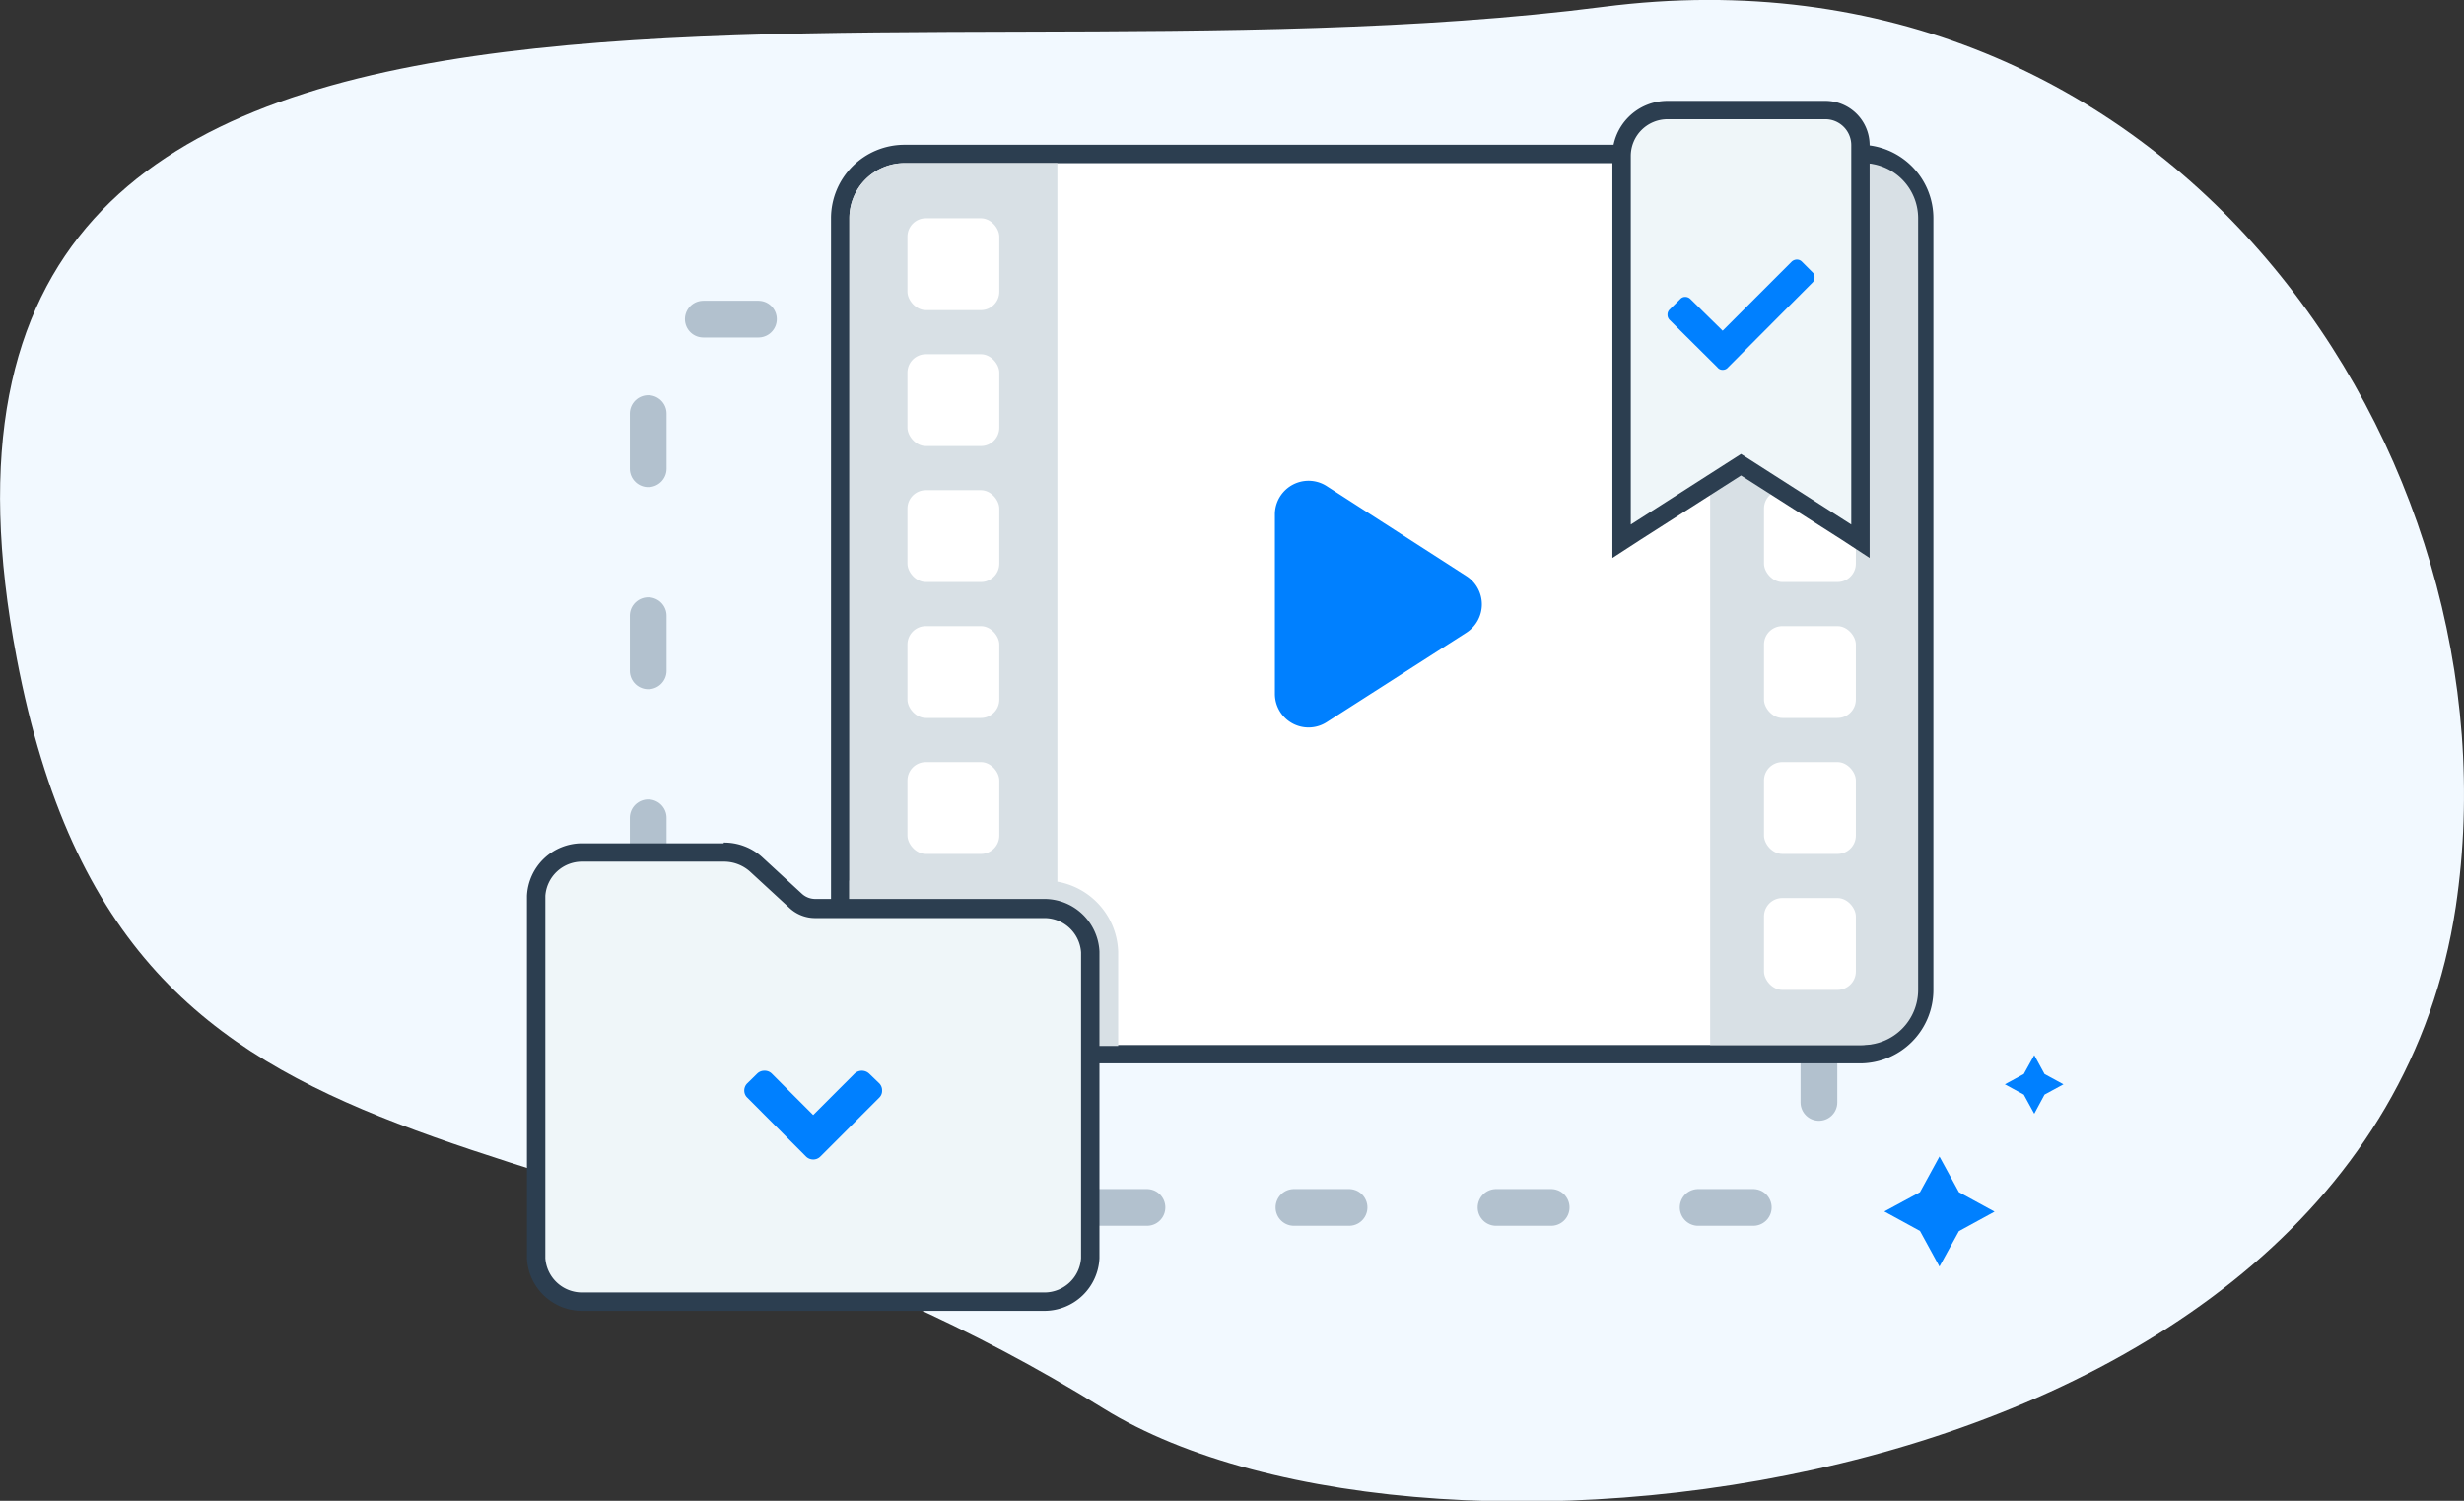 <svg id="Layer_1" data-name="Layer 1" xmlns="http://www.w3.org/2000/svg" viewBox="0 0 134.11 81.69"><rect x="0" y="0" width="134.11" height="81.69" fill="#333333" stroke="none"/><defs><style>.cls-1{fill:#f2f9ff;}.cls-2{fill:none;stroke:#b2c1ce;stroke-linecap:round;stroke-linejoin:round;stroke-width:2px;stroke-dasharray:3 8;}.cls-3{fill:#fff;}.cls-4{fill:#2c3e50;}.cls-5{fill:#d8e0e5;}.cls-6{fill:#0080ff;}.cls-7{fill:#eff6f9;}</style></defs><title>Icon</title><path class="cls-1" d="M.91,35.83C-7.72-9.46,47.11,5.54,87.28.37c30.75-3.95,50.07,24.27,46.38,49-4.86,32.4-55.92,38.25-73.59,27.3C30.5,58.3,6.89,67.28.91,35.83Z"/><rect class="cls-2" x="35.28" y="17.37" width="63.72" height="48.35" rx="3" ry="3"/><rect class="cls-3" x="45.73" y="8.38" width="59" height="49" rx="3.5" ry="3.5"/><path class="cls-4" d="M101.23,8.88a3,3,0,0,1,3,3v42a3,3,0,0,1-3,3h-52a3,3,0,0,1-3-3v-42a3,3,0,0,1,3-3h52m0-1h-52a4,4,0,0,0-4,4v42a4,4,0,0,0,4,4h52a4,4,0,0,0,4-4v-42a4,4,0,0,0-4-4Z"/><path class="cls-5" d="M96.07,8.88h8.32a0,0,0,0,1,0,0v48a0,0,0,0,1,0,0H96.07a3,3,0,0,1-3-3v-42a3,3,0,0,1,3-3Z" transform="translate(197.47 65.76) rotate(-180)"/><path class="cls-5" d="M49.23,8.88h8.32a0,0,0,0,1,0,0v48a0,0,0,0,1,0,0H49.23a3,3,0,0,1-3-3v-42A3,3,0,0,1,49.23,8.88Z"/><rect class="cls-3" x="96.01" y="11.88" width="5" height="5" rx="1" ry="1"/><rect class="cls-3" x="96.01" y="19.28" width="5" height="5" rx="1" ry="1"/><rect class="cls-3" x="96.01" y="26.68" width="5" height="5" rx="1" ry="1"/><rect class="cls-3" x="96.01" y="34.08" width="5" height="5" rx="1" ry="1"/><rect class="cls-3" x="96.01" y="41.48" width="5" height="5" rx="1" ry="1"/><rect class="cls-3" x="96.01" y="48.88" width="5" height="5" rx="1" ry="1"/><rect class="cls-3" x="49.39" y="11.88" width="5" height="5" rx="1" ry="1"/><rect class="cls-3" x="49.39" y="19.28" width="5" height="5" rx="1" ry="1"/><rect class="cls-3" x="49.39" y="26.68" width="5" height="5" rx="1" ry="1"/><rect class="cls-3" x="49.39" y="34.08" width="5" height="5" rx="1" ry="1"/><rect class="cls-3" x="49.39" y="41.48" width="5" height="5" rx="1" ry="1"/><rect class="cls-3" x="49.39" y="48.88" width="5" height="5" rx="1" ry="1"/><path class="cls-6" d="M69.39,37.76V28a1.83,1.83,0,0,1,2.82-1.54l7.61,4.9a1.83,1.83,0,0,1,0,3.07l-7.6,4.87A1.83,1.83,0,0,1,69.39,37.76Z"/><path class="cls-5" d="M56.84,47.93H46.23v6a3,3,0,0,0,3,3H60.86V51.8A4,4,0,0,0,56.84,47.93Z"/><path class="cls-7" d="M31.68,70.85a2.45,2.45,0,0,1-2.52-2.37V48.76a2.45,2.45,0,0,1,2.52-2.36h7.71a2.62,2.62,0,0,1,1.76.66l2.16,2a1.67,1.67,0,0,0,1.08.4H56.84a2.45,2.45,0,0,1,2.52,2.37V68.48a2.45,2.45,0,0,1-2.52,2.37Z"/><path class="cls-4" d="M39.39,46.9a2.13,2.13,0,0,1,1.42.53l2.17,2a2.05,2.05,0,0,0,1.41.54H56.84a2,2,0,0,1,2,1.87V68.48a2,2,0,0,1-2,1.87H31.68a2,2,0,0,1-2-1.87V48.76a2,2,0,0,1,2-1.86h7.71m0-1H31.68a3,3,0,0,0-3,2.86V68.48a3,3,0,0,0,3,2.87H56.84a3,3,0,0,0,3-2.87V51.8a3,3,0,0,0-3-2.87H44.39a1.08,1.08,0,0,1-.74-.28l-2.17-2a3.08,3.08,0,0,0-2.09-.79Z"/><path class="cls-6" d="M43.86,62.94l-3.18-3.19a.52.52,0,0,1-.17-.39.54.54,0,0,1,.17-.4l.53-.52a.55.55,0,0,1,.4-.16.54.54,0,0,1,.4.16l2.25,2.25,2.25-2.25a.58.58,0,0,1,.8,0l.54.52a.54.54,0,0,1,.16.4.51.51,0,0,1-.16.39l-3.19,3.19a.54.54,0,0,1-.4.17A.56.56,0,0,1,43.86,62.94Z"/><path class="cls-7" d="M94.76,25.31l-6.5,4.15v-21A2.5,2.5,0,0,1,90.76,6h8.6a1.91,1.91,0,0,1,1.9,1.91V29.46Z"/><path class="cls-4" d="M99.36,6.49a1.41,1.41,0,0,1,1.4,1.41V28.55l-6-3.84-6,3.84V8.49a2,2,0,0,1,2-2h8.6m0-1h-8.6a3,3,0,0,0-3,3V30.37l1.54-1,5.46-3.49,5.47,3.49,1.53,1V7.9a2.41,2.41,0,0,0-2.4-2.41Z"/><path class="cls-6" d="M93.48,20l-2.61-2.59a.39.39,0,0,1-.11-.28.38.38,0,0,1,.11-.28l.58-.57a.36.36,0,0,1,.27-.12.4.4,0,0,1,.29.12L93.76,18l3.75-3.75a.42.42,0,0,1,.29-.12.38.38,0,0,1,.28.12l.57.57a.34.34,0,0,1,.11.28.36.36,0,0,1-.11.28L94.05,20a.36.36,0,0,1-.29.13A.34.34,0,0,1,93.48,20Z"/><polygon class="cls-6" points="106.62 64.89 108.56 65.95 106.62 67.01 105.56 68.94 104.5 67 102.56 65.94 104.5 64.89 105.56 62.95 106.62 64.89"/><polygon class="cls-6" points="111.28 58.46 112.31 59.02 111.28 59.58 110.72 60.62 110.15 59.58 109.12 59.02 110.15 58.46 110.72 57.43 111.28 58.46"/></svg>